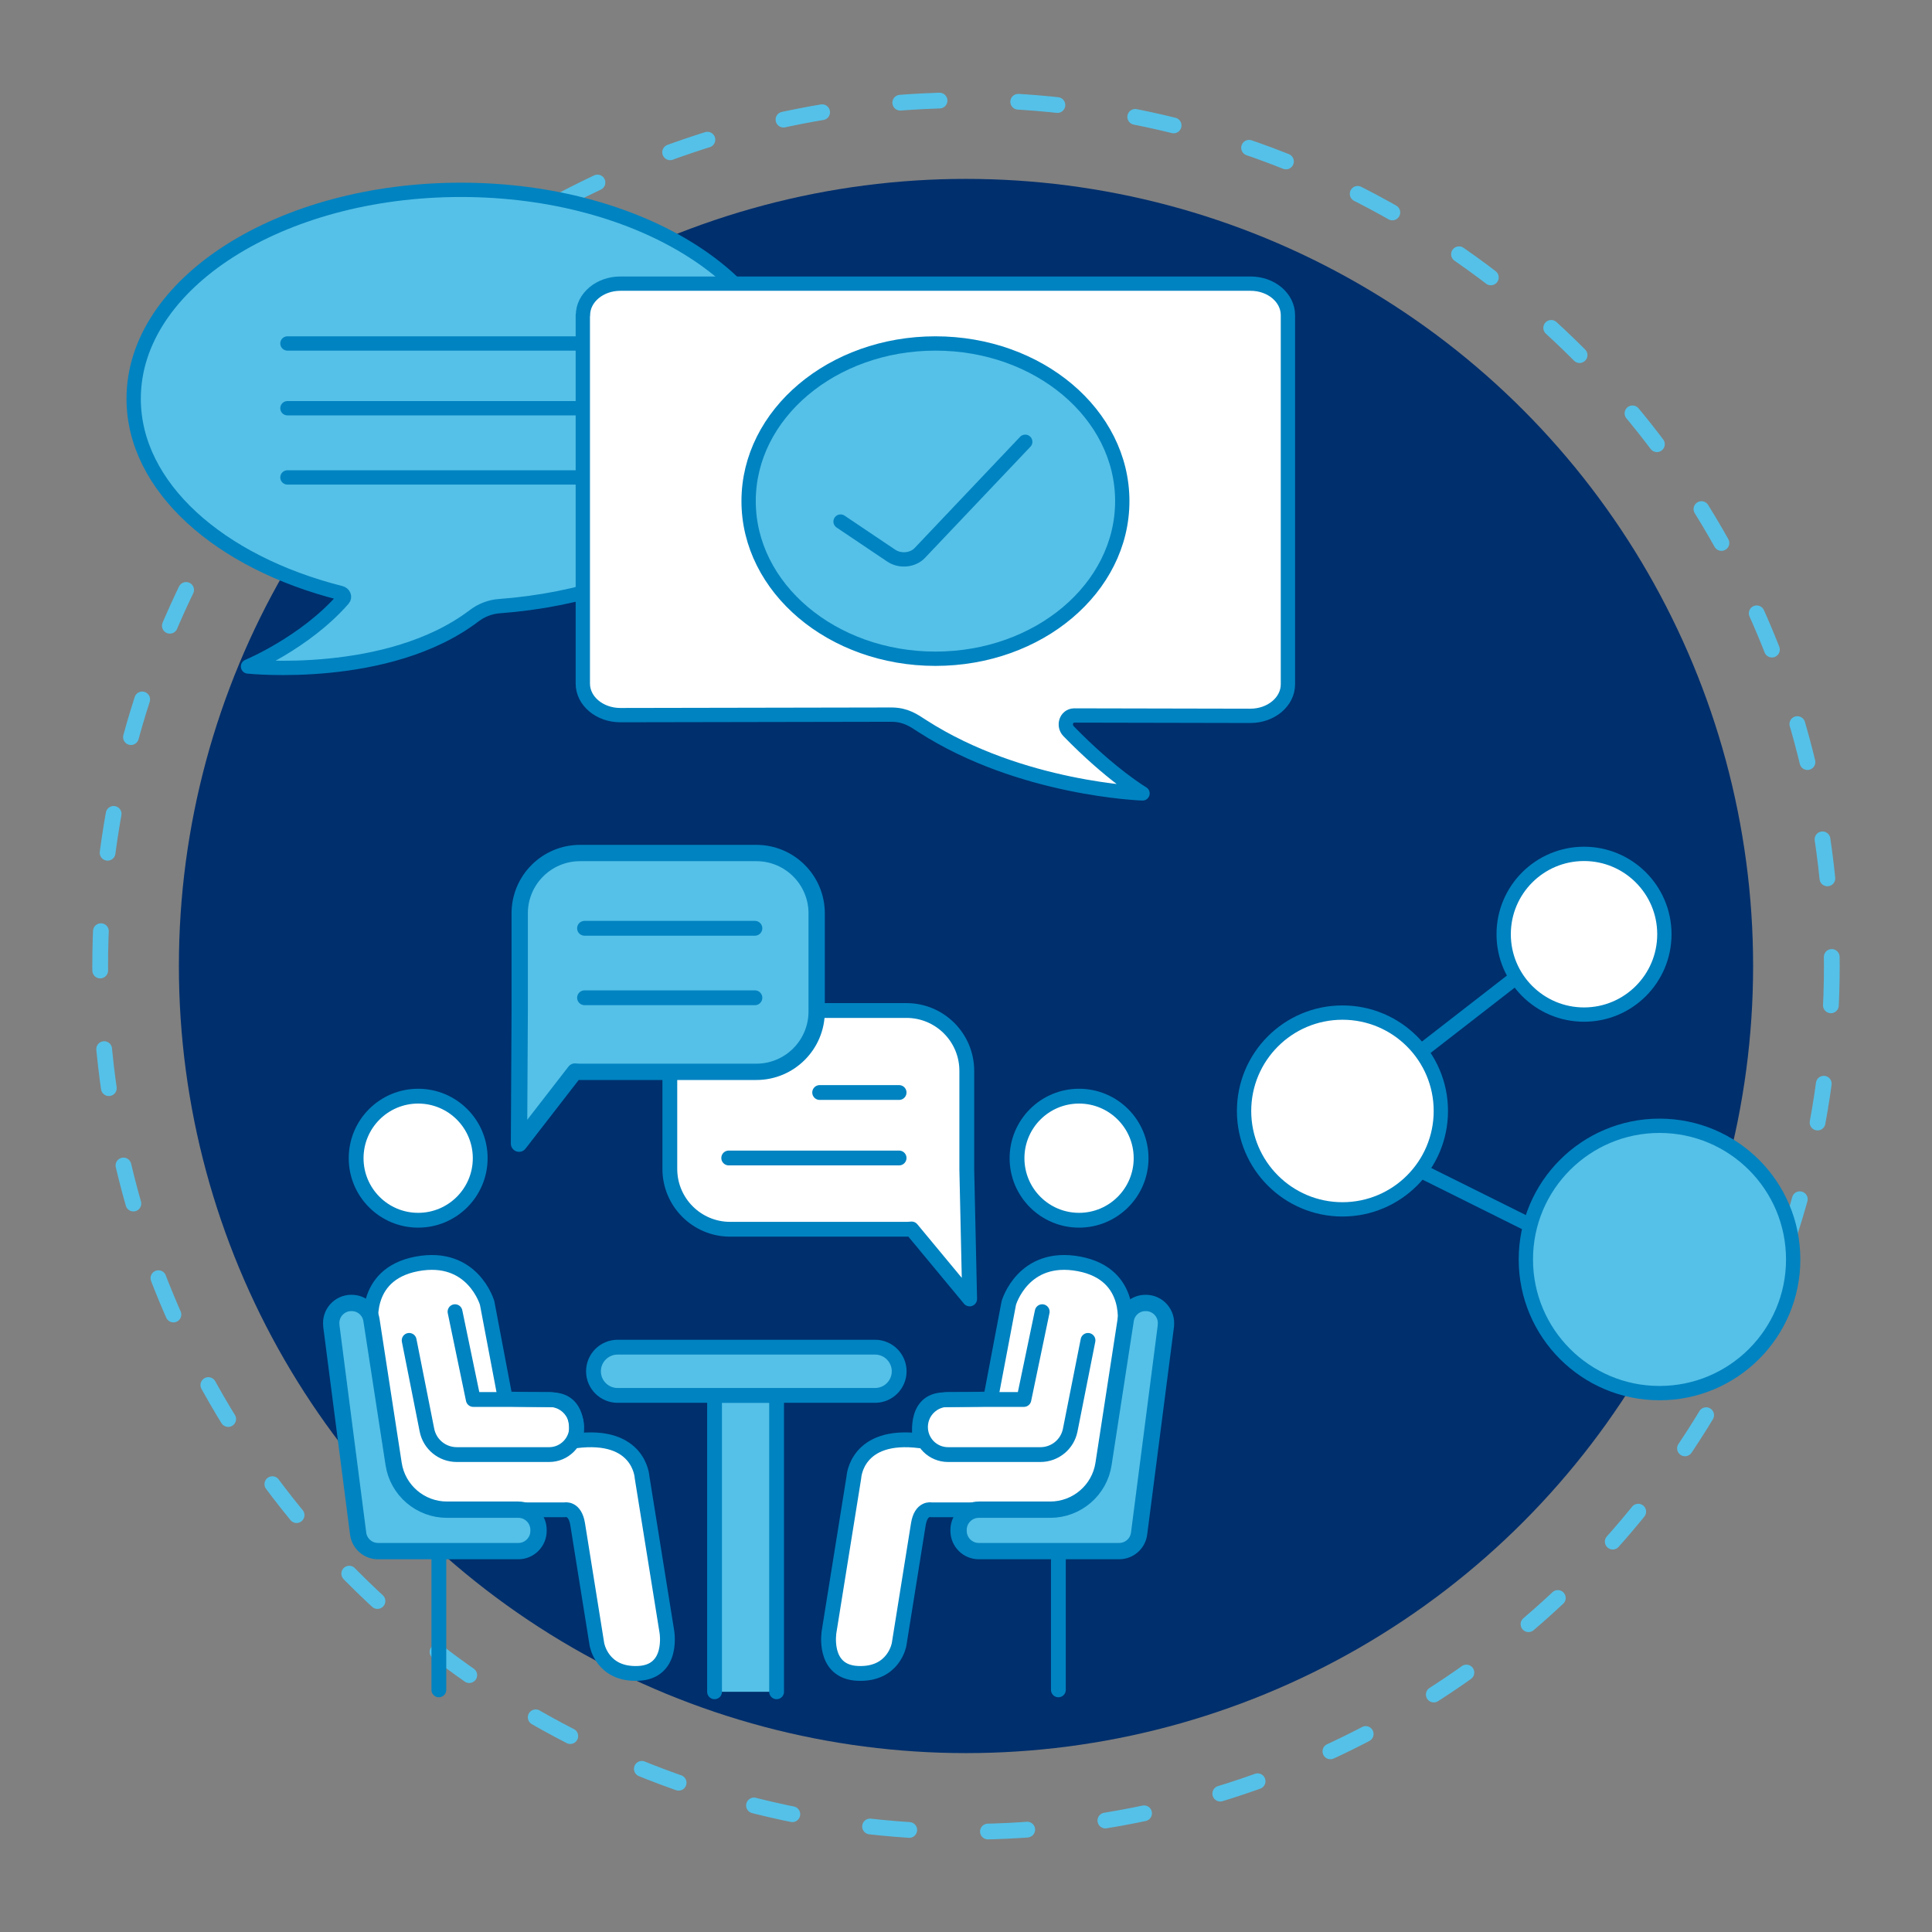 <?xml version="1.0" encoding="UTF-8"?><svg xmlns="http://www.w3.org/2000/svg" viewBox="0 0 270 270"><rect x="0" y="0" width="270" height="270" fill="#808080" stroke="none"/><defs><style>.cls-1,.cls-2,.cls-3,.cls-4,.cls-5,.cls-6,.cls-7{stroke:#0083c1;stroke-linejoin:round;}.cls-1,.cls-2,.cls-3,.cls-4,.cls-5,.cls-6,.cls-7,.cls-8{stroke-linecap:round;}.cls-1,.cls-2,.cls-6{fill:#55c1e8;}.cls-1,.cls-3,.cls-5{stroke-width:2px;}.cls-2,.cls-4,.cls-7{stroke-width:2.07px;}.cls-3,.cls-4{fill:#fff;}.cls-5,.cls-7,.cls-8{fill:none;}.cls-6{stroke-width:2.28px;}.cls-8{stroke:#55c1e8;stroke-dasharray:0 0 5.5 11;stroke-miterlimit:10;stroke-width:2.2px;}.cls-9{fill:#002f6d;stroke-width:0px;}</style></defs><g id="Background"><circle class="cls-9" cx="135" cy="135" r="110"/><circle class="cls-8" cx="135" cy="135" r="121"/></g><g id="Icon"><path class="cls-1" d="m110.16,55.72c0-16.12-20.48-29.19-45.74-29.19s-45.74,13.07-45.74,29.19c0,12.33,11.98,22.87,28.92,27.15.43.11.62.54.36.85-5.33,6.11-13.3,9.42-13.3,9.42,0,0,19.57,2.08,31.62-7.1.98-.74,2.2-1.24,3.51-1.33,22.74-1.69,40.38-14.02,40.38-28.98Z"/><line class="cls-3" x1="40.17" y1="48" x2="88.67" y2="48"/><line class="cls-3" x1="40.17" y1="57.05" x2="88.67" y2="57.05"/><line class="cls-3" x1="40.17" y1="66.72" x2="88.67" y2="66.72"/><path class="cls-3" d="m81.47,44.05c0-2.44,2.34-4.41,5.22-4.41,10.54,0,34.2,0,44.04,0,9.43,0,33.4,0,44.04,0,2.89,0,5.22,1.97,5.22,4.41v51.58c0,2.44-2.35,4.41-5.24,4.41l-24.65-.05c-1.14.05-1.5,1.44-.77,2.19,5.93,6.1,10.34,8.7,10.34,8.7,0,0-16.98-.55-30.71-9.37-1.29-.83-2.33-1.61-4.33-1.64l-37.94.07c-2.89,0-5.24-1.97-5.24-4.41,0,0,0-44.51,0-51.48Z"/><ellipse class="cls-1" cx="130.73" cy="70.03" rx="26.11" ry="22.03"/><path class="cls-5" d="m117.47,72.89l7.08,4.76c1.23.83,3.02.66,4-.38l14.73-15.53"/><circle class="cls-3" cx="221.37" cy="130.56" r="11.23"/><circle class="cls-1" cx="231.92" cy="176.01" r="18.68"/><line class="cls-3" x1="211.82" y1="136.65" x2="198.72" y2="146.82"/><line class="cls-3" x1="198.72" y1="163.7" x2="213.39" y2="171"/><circle class="cls-3" cx="187.61" cy="155.26" r="13.75"/><path class="cls-4" d="m93.61,149.79v13.57c0,4.65,3.77,8.43,8.43,8.43h24.64c.24,0,.48-.02.72-.04l8.11,9.78-.4-18.08s0-.05,0-.08v-13.72c0-4.65-3.77-8.43-8.43-8.43h-12.53"/><line class="cls-7" x1="114.55" y1="152.68" x2="125.65" y2="152.68"/><line class="cls-7" x1="101.84" y1="161.83" x2="125.65" y2="161.83"/><polyline class="cls-2" points="99.86 236.43 99.86 195.01 108.53 195.01 108.53 236.43"/><path class="cls-2" d="m122.29,188.27h-35.98c-1.86,0-3.37,1.51-3.37,3.37s1.51,3.37,3.37,3.37h35.98c1.86,0,3.37-1.51,3.37-3.37s-1.51-3.37-3.37-3.37"/><path class="cls-4" d="m70.62,195.5l-2.54-13.4s-1.99-6.94-9.82-5.47c-7.83,1.48-6.34,9.01-6.34,9.01l3.07,19.7s1.25,5.66,7.3,5.66h16.64s1.42-.34,1.8,2.02c.38,2.35,2.69,16.79,2.69,16.79,0,0,.71,4.26,5.75,4.05,5.03-.2,4.02-5.86,4.02-5.86l-3.46-21.55s-.31-6.26-9.3-5.09c0,0,1.18-5.7-3.33-5.74-4.51-.04-6.46-.12-6.46-.12"/><path class="cls-6" d="m46.3,185.26l3.75,29.06c.18,1.4,1.37,2.45,2.78,2.45h19.61c1.56,0,2.82-1.27,2.82-2.83v-.13c0-1.56-1.26-2.83-2.82-2.83h-9.98c-3.72,0-6.89-2.72-7.45-6.39l-3.1-20.13c-.21-1.36-1.38-2.37-2.76-2.37h-.06c-1.69,0-3,1.49-2.78,3.17"/><line class="cls-7" x1="61.33" y1="217.73" x2="61.33" y2="236.16"/><path class="cls-7" d="m63.59,183.31l2.55,12.27h10.6c2.13,0,3.85,1.72,3.85,3.85s-1.73,3.85-3.85,3.85h-12.91c-2.02,0-3.76-1.42-4.16-3.4l-2.49-12.56"/><path class="cls-4" d="m67.11,161.86c0,4.79-3.88,8.67-8.67,8.67s-8.67-3.88-8.67-8.67,3.88-8.67,8.67-8.67,8.67,3.88,8.67,8.67"/><path class="cls-4" d="m138.44,195.5l2.54-13.4s1.99-6.94,9.82-5.47c7.83,1.48,6.35,9.01,6.35,9.01l-3.07,19.7s-1.25,5.66-7.3,5.66h-16.64s-1.42-.34-1.8,2.02c-.38,2.35-2.69,16.79-2.69,16.79,0,0-.72,4.26-5.75,4.05-5.03-.2-4.03-5.86-4.03-5.86l3.46-21.55s.31-6.26,9.3-5.09c0,0-1.18-5.7,3.33-5.74,4.51-.04,6.46-.12,6.46-.12"/><path class="cls-6" d="m162.94,185.26l-3.75,29.06c-.18,1.4-1.37,2.45-2.79,2.45h-19.61c-1.56,0-2.83-1.27-2.83-2.83v-.13c0-1.56,1.27-2.83,2.83-2.83h9.98c3.72,0,6.89-2.72,7.45-6.39l3.1-20.13c.21-1.36,1.38-2.37,2.76-2.37h.06c1.69,0,3,1.49,2.79,3.17"/><line class="cls-7" x1="147.91" y1="217.73" x2="147.91" y2="236.16"/><path class="cls-7" d="m145.65,183.31l-2.56,12.27h-10.6c-2.13,0-3.85,1.72-3.85,3.85s1.72,3.85,3.85,3.85h12.91c2.02,0,3.76-1.42,4.16-3.4l2.49-12.56"/><path class="cls-4" d="m142.13,161.86c0,4.79,3.88,8.67,8.67,8.67s8.67-3.88,8.67-8.67-3.88-8.67-8.67-8.67-8.67,3.88-8.67,8.67"/><path class="cls-6" d="m72.53,159.82l.1-18.38s0-.05,0-.08v-13.72c0-4.65,3.77-8.43,8.43-8.43h24.64c4.65,0,8.43,3.77,8.43,8.43v13.72c0,4.65-3.77,8.43-8.43,8.43h-24.64c-.24,0-.48-.02-.71-.04l-7.81,10.08Z"/><line class="cls-7" x1="81.69" y1="129.73" x2="105.5" y2="129.73"/><line class="cls-7" x1="81.69" y1="139.44" x2="105.5" y2="139.44"/></g></svg>